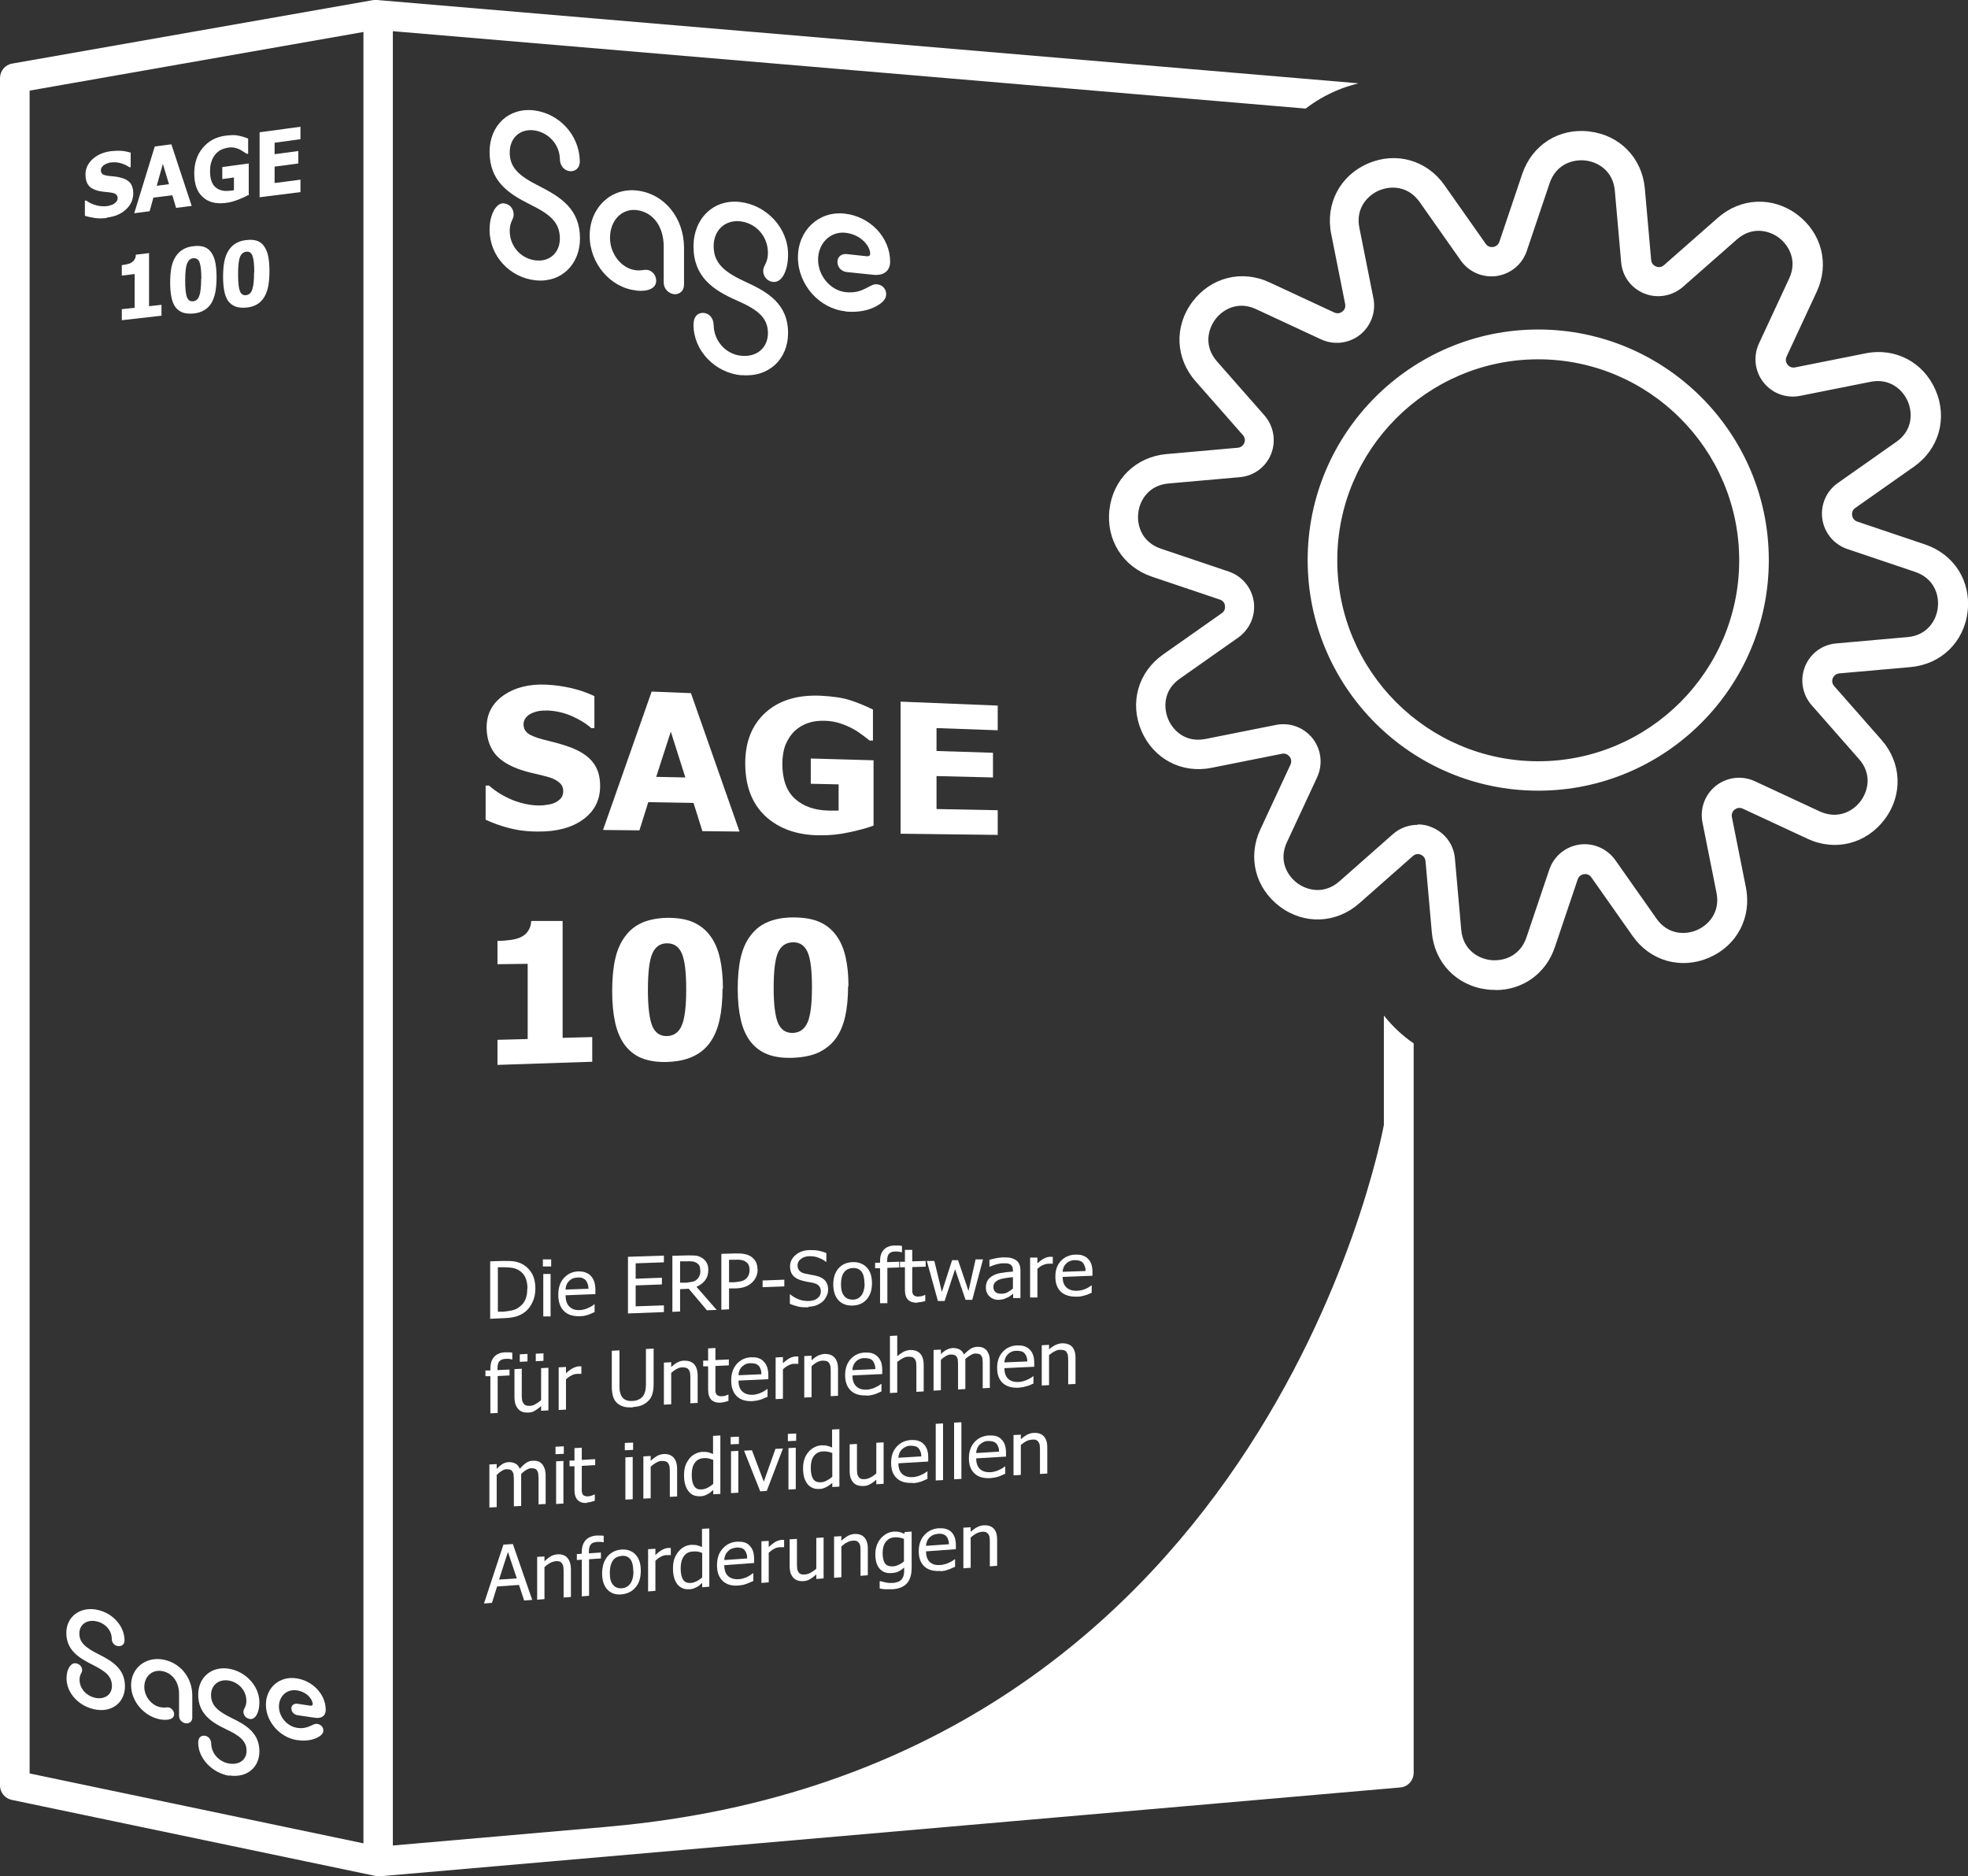<?xml version="1.0" encoding="UTF-8"?>
<svg id="Ebene_1" xmlns="http://www.w3.org/2000/svg" version="1.1" viewBox="0 0 99.69 95.04">
  <rect x="0" y="0" width="99.69" height="95.04" fill="#333333" stroke="none"/>
  <!-- Generator: Adobe Illustrator 29.7.1, SVG Export Plug-In . SVG Version: 2.1.1 Build 8)  -->
  <defs>
    <style>
      .st0 {
        fill: #fff;
      }
    </style>
  </defs>
  <g>
    <path class="st0" d="M27.04,5.59c1.27.15,2.3,1.23,2.33,2.56.01.37-.24.55-.51.52s-.49-.26-.5-.61c-.01-.75-.59-1.37-1.33-1.46-.69-.08-1.21.39-1.21,1.12,0,.79.49,1.2,1.5,1.71,1.08.55,2.06,1.16,2.06,2.65,0,1.3-.94,2.25-2.24,2.12s-2.34-1.22-2.34-2.56c0-.83.37-1.38.72-1.34.31.03.5.28.5.57,0,.26-.2.35-.2.82,0,.83.62,1.43,1.32,1.5.74.08,1.22-.43,1.22-1.1,0-.83-.49-1.23-1.5-1.73-1.13-.56-2.06-1.2-2.06-2.67,0-1.33.97-2.25,2.24-2.1"/>
    <path class="st0" d="M32.22,14.71c-1.28-.13-2.35-1.35-2.35-2.77s1.08-2.44,2.39-2.29c1.4.16,2.39,1.39,2.39,2.91v1.86c0,.32-.24.51-.51.48s-.52-.27-.52-.59v-1.82c0-1.01-.53-1.75-1.38-1.85-.75-.08-1.34.53-1.34,1.41,0,.81.58,1.56,1.32,1.64.27.03.39-.04.56-.02.23.02.46.25.46.55,0,.4-.44.56-1.01.5"/>
    <path class="st0" d="M37.56,19.01c-1.33-.12-2.43-1.24-2.43-2.56,0-.44.24-.62.51-.6s.5.24.51.61c.01.82.63,1.49,1.4,1.56.82.08,1.35-.43,1.35-1.15,0-.82-.59-1.22-1.6-1.66-1.17-.52-2.17-1.18-2.17-2.73,0-1.42,1.02-2.4,2.35-2.25s2.44,1.3,2.44,2.66c0,.83-.32,1.44-.76,1.39-.3-.03-.5-.28-.5-.56s.24-.39.24-.91c0-.87-.64-1.52-1.41-1.6s-1.34.46-1.34,1.26c0,.9.61,1.34,1.6,1.8,1.15.52,2.17,1.13,2.17,2.6,0,1.32-.98,2.26-2.36,2.13"/>
    <path class="st0" d="M42.84,15.77c-1.33-.13-2.42-1.35-2.42-2.73s1.06-2.36,2.36-2.22,2.31,1.21,2.31,2.43c0,.47-.32.72-.84.67l-1.36-.14c-.27-.03-.47-.25-.47-.51s.2-.43.47-.4l1.02.11c.09.01.17-.03.17-.13,0-.36-.44-.97-1.26-1.06-.76-.08-1.38.54-1.38,1.36s.63,1.57,1.41,1.65c.9.09,1.2-.44,1.57-.4.31.03.47.26.47.5,0,.22-.14.41-.5.61-.36.2-.89.33-1.55.27"/>
  </g>
  <g>
    <path class="st0" d="M27.12,65.27c0,.26-.05.5-.16.72-.11.22-.25.39-.43.51-.15.1-.3.17-.45.2-.15.04-.35.06-.58.07l-.67.03v-2.91l.66-.02c.27,0,.49,0,.64.04.16.04.29.09.4.16.19.12.33.28.44.48.1.2.15.44.15.72ZM26.72,65.27c0-.22-.04-.41-.11-.57-.07-.15-.18-.27-.33-.36-.1-.06-.21-.1-.33-.12-.12-.02-.26-.03-.44-.03h-.29v2.25h.29c.17-.02.32-.04.45-.07.13-.03.25-.09.35-.17.13-.1.24-.22.3-.37.07-.15.1-.34.1-.57Z"/>
    <path class="st0" d="M27.92,64.15h-.42s0-.36,0-.36h.42s0,.36,0,.36ZM27.89,66.68h-.37s0-2.15,0-2.15h.37s0,2.15,0,2.15Z"/>
    <path class="st0" d="M29.38,66.67c-.35.01-.62-.07-.81-.26-.19-.19-.29-.46-.29-.82s.09-.64.28-.85c.19-.21.43-.33.73-.34.14,0,.25.01.36.05.1.04.2.09.27.17.08.08.14.18.18.3.04.12.06.26.06.43v.2l-1.51.06c0,.25.06.44.19.57.13.13.3.19.53.18.08,0,.16-.02.24-.04.08-.02.15-.05.21-.08.07-.03.12-.06.17-.09.05-.03.08-.06.11-.08h.02s0,.39,0,.39c-.04.02-.1.04-.16.07-.06.03-.12.05-.17.07-.07.02-.14.04-.19.05-.06.01-.13.02-.22.02ZM29.81,65.29c0-.1-.01-.18-.04-.25-.02-.07-.05-.13-.09-.18-.04-.05-.1-.09-.17-.12-.07-.03-.15-.04-.25-.03s-.18.02-.25.05c-.07.03-.13.08-.19.13-.05.06-.1.12-.12.19-.03.07-.05.15-.05.24l1.15-.04Z"/>
    <path class="st0" d="M31.81,66.52v-2.86l1.82-.06v.34l-1.43.05v.78l1.33-.05v.34l-1.33.05v1.06l1.43-.05v.34l-1.82.07Z"/>
    <path class="st0" d="M36.31,66.35l-.5.02-.92-1.09-.44.02v1.13l-.39.02v-2.84l.75-.02c.17,0,.31,0,.42.01.11.01.22.05.32.11.1.06.18.14.24.24.06.1.09.22.09.37,0,.21-.05.38-.16.53-.11.14-.25.25-.44.33l1.04,1.19ZM35.47,64.34c0-.08-.01-.16-.04-.22-.03-.06-.08-.11-.14-.15-.05-.03-.12-.06-.19-.07-.07-.01-.16-.02-.27-.01h-.38v1.08h.34c.11-.02.21-.03.3-.05.09-.02.16-.06.23-.13.06-.06.1-.12.12-.19.03-.07.04-.16.04-.26Z"/>
    <path class="st0" d="M38.38,64.3c0,.12-.02.24-.07.35-.04.11-.11.21-.19.29-.1.1-.22.18-.35.23-.14.05-.31.09-.51.09h-.33v1.06l-.39.02v-2.83l.73-.02c.17,0,.32,0,.44.03.12.02.23.06.32.12.11.07.19.16.25.26.06.11.09.24.09.4ZM37.97,64.32c0-.1-.02-.18-.05-.25-.03-.07-.09-.13-.16-.17-.06-.04-.13-.06-.21-.08-.08-.01-.18-.02-.3-.01h-.32v1.14h.26c.16-.02.28-.03.38-.06.1-.03.18-.07.24-.14.06-.06.1-.12.12-.19.03-.07.04-.15.04-.24Z"/>
    <path class="st0" d="M39.73,65.16l-1.1.04v-.34l1.1-.04v.34Z"/>
    <path class="st0" d="M40.97,66.22c-.21,0-.39,0-.54-.04-.15-.04-.29-.08-.42-.14v-.47h.03c.13.11.27.19.43.25.16.06.32.08.47.08.21,0,.38-.06.48-.15.11-.09.16-.2.16-.34,0-.11-.03-.2-.09-.27-.06-.07-.15-.12-.27-.15-.09-.02-.17-.04-.25-.05-.07-.01-.17-.03-.28-.06-.1-.02-.19-.05-.27-.09-.08-.04-.15-.08-.21-.14-.06-.06-.11-.13-.14-.21-.03-.08-.05-.18-.05-.29,0-.23.09-.42.28-.58.18-.16.42-.24.7-.25.16,0,.32,0,.46.03.15.03.28.07.4.12v.44h-.03c-.09-.08-.21-.14-.36-.2-.14-.06-.3-.08-.46-.08-.18,0-.33.05-.44.14-.11.08-.17.19-.17.32,0,.12.03.21.1.28.07.07.16.12.28.14.08.02.18.04.3.06.12.02.22.04.29.06.2.05.35.14.44.25.09.12.14.26.14.43,0,.11-.02.22-.07.32-.05.11-.11.2-.19.28-.09.08-.2.15-.32.2-.12.05-.27.08-.44.08Z"/>
    <path class="st0" d="M44.17,65c0,.35-.09.62-.27.82-.18.2-.41.3-.71.31s-.54-.08-.72-.27c-.17-.19-.26-.46-.26-.8s.09-.62.27-.82c.18-.2.42-.3.71-.31s.53.08.71.26c.18.19.27.45.27.8ZM43.79,65.01c0-.27-.05-.47-.15-.6-.1-.13-.25-.19-.44-.18s-.34.08-.44.21c-.1.13-.16.34-.16.61s.05.46.16.59c.1.13.25.19.44.19s.33-.08.44-.22c.1-.14.16-.34.16-.6Z"/>
    <path class="st0" d="M45.69,63.43h-.02s-.08-.02-.14-.03c-.06,0-.12-.01-.16-.01-.16,0-.27.04-.33.11-.07.07-.1.19-.1.36v.07l.61-.02v.29l-.6.02v1.79h-.37s0-1.77,0-1.77h-.25s0-.28,0-.28h.25v-.08c0-.25.06-.44.19-.58.13-.13.31-.21.54-.21.07,0,.13,0,.2,0,.07,0,.12.01.18.02v.32Z"/>
    <path class="st0" d="M46.48,65.99c-.2,0-.36-.04-.47-.14-.11-.1-.17-.27-.17-.51v-1.15h-.25s0-.28,0-.28h.25v-.6h.37s0,.58,0,.58l.68-.02v.29l-.68.02v.98c0,.11,0,.19,0,.24,0,.06.02.11.04.16.02.04.06.07.11.09.05.02.12.03.2.02.06,0,.12-.01.17-.03.06-.02.1-.03.12-.05h.02s0,.31,0,.31c-.07.02-.14.04-.21.05-.07.01-.14.02-.2.02Z"/>
    <path class="st0" d="M49.8,63.77l-.55,2.07h-.34s-.53-1.55-.53-1.55l-.53,1.61h-.34s-.56-2.03-.56-2.03h.38s.38,1.57.38,1.57l.52-1.61h.3s.53,1.56.53,1.56l.36-1.6h.37Z"/>
    <path class="st0" d="M51.31,65.54s-.07.05-.12.09c-.05.04-.1.07-.15.09-.07.03-.13.06-.19.08-.06.02-.15.03-.25.04-.09,0-.17,0-.26-.04-.08-.03-.15-.07-.21-.13-.06-.05-.11-.12-.14-.2-.04-.08-.05-.17-.05-.26,0-.14.03-.26.1-.37.06-.1.17-.18.3-.25.12-.06.27-.1.43-.12.17-.03.35-.05.54-.06v-.07c0-.08-.01-.15-.04-.19-.03-.05-.06-.09-.11-.11-.05-.03-.1-.04-.17-.05-.07,0-.14,0-.21,0-.08,0-.18.02-.3.05-.11.03-.23.07-.34.12h-.02s0-.35,0-.35c.07-.02.17-.04.29-.07.13-.03.25-.04.38-.05.15,0,.28,0,.38.02.1.02.2.06.28.11.08.05.14.12.18.21.04.09.06.2.06.32v1.4h-.37s0-.2,0-.2ZM51.31,65.26v-.57c-.09.01-.2.02-.33.04-.13.02-.24.04-.32.07-.1.03-.18.08-.24.14-.06.06-.1.14-.1.25,0,.12.04.2.11.26.07.06.17.08.31.08.12,0,.22-.03.31-.08.09-.05.18-.11.26-.18Z"/>
    <path class="st0" d="M53.34,64.01h-.02s-.06,0-.09,0c-.03,0-.07,0-.11,0-.1,0-.2.03-.29.07-.1.04-.19.11-.28.19v1.45h-.37s0-2.02,0-2.02h.37s0,.29,0,.29c.13-.12.25-.2.35-.25.1-.05.2-.08.29-.08.04,0,.07,0,.08,0,.02,0,.04,0,.06,0v.36Z"/>
    <path class="st0" d="M54.56,65.68c-.35.01-.62-.07-.81-.24-.19-.17-.29-.43-.29-.77s.09-.6.28-.8c.19-.2.43-.31.73-.32.14,0,.25,0,.36.04.1.03.2.09.27.16.08.07.14.17.18.28.04.11.06.25.06.41v.18l-1.51.06c0,.24.06.41.19.53.13.12.3.18.53.17.08,0,.16-.01.24-.03.08-.02.15-.04.21-.07.07-.03.12-.06.17-.09.05-.03.08-.05.11-.08h.02s0,.37,0,.37c-.04.02-.1.04-.16.07-.06.03-.12.05-.17.06-.07.02-.14.04-.19.05-.06.01-.13.02-.22.02ZM54.99,64.38c0-.09-.01-.17-.04-.24-.02-.07-.05-.12-.09-.17-.04-.05-.1-.09-.17-.11-.07-.02-.15-.03-.25-.03s-.18.02-.25.05c-.07.03-.13.07-.19.13-.05.06-.1.12-.12.18-.03.07-.05.14-.05.23l1.15-.04Z"/>
    <path class="st0" d="M25.95,68.86h-.02s-.08-.02-.14-.03c-.06,0-.12-.01-.16,0-.16,0-.27.05-.33.12-.07.07-.1.2-.1.38v.07l.61-.03v.3l-.6.03v1.87l-.37.02v-1.88h-.25s0-.29,0-.29h.25v-.08c0-.26.06-.47.19-.61.13-.14.31-.22.54-.23.07,0,.13,0,.2,0,.07,0,.12,0,.18.02v.33Z"/>
    <path class="st0" d="M27.78,71.44l-.37.02v-.24c-.11.1-.22.18-.32.24-.1.06-.21.09-.34.09-.09,0-.18,0-.27-.03-.08-.03-.16-.07-.22-.14-.06-.06-.11-.15-.15-.25-.03-.1-.05-.22-.05-.37v-1.41l.37-.02v1.24c0,.12,0,.21.01.29,0,.08.03.14.06.2.03.05.07.09.12.12.05.02.12.03.22.03.09,0,.19-.03.29-.09.1-.06.19-.12.28-.2v-1.62l.37-.02v2.16ZM26.72,68.96l-.39.02v-.38l.39-.02v.38ZM27.53,68.93l-.39.02v-.38l.39-.02v.38Z"/>
    <path class="st0" d="M29.46,69.59h-.02s-.06,0-.09,0c-.03,0-.07,0-.11,0-.1,0-.2.03-.29.08-.1.05-.19.11-.28.2v1.53l-.37.02v-2.16l.37-.02v.32c.13-.12.25-.21.35-.26.1-.05.2-.08.29-.09.04,0,.07,0,.08,0,.02,0,.04,0,.06,0v.38Z"/>
    <path class="st0" d="M32.04,71.29c-.17,0-.32,0-.45-.04-.13-.04-.24-.1-.33-.18-.1-.09-.17-.21-.21-.35-.04-.14-.06-.31-.06-.51v-1.79l.39-.02v1.79c0,.13,0,.24.03.33.02.09.05.17.1.24.05.07.12.13.21.16.09.04.2.05.33.04.12,0,.23-.03.32-.08.09-.04.17-.11.22-.19.05-.08.08-.16.1-.25.02-.09.03-.2.03-.32v-1.79l.39-.02v1.78c0,.2-.02.37-.06.51-.04.14-.11.27-.22.37-.09.09-.2.16-.32.21-.12.05-.27.08-.45.09Z"/>
    <path class="st0" d="M35.34,71.06l-.37.02v-1.21c0-.1,0-.19-.01-.27,0-.08-.03-.15-.06-.2-.03-.05-.07-.09-.12-.11-.05-.02-.13-.03-.22-.03s-.19.03-.28.08c-.1.05-.19.12-.28.2v1.59l-.37.02v-2.13l.37-.02v.24c.11-.1.22-.18.32-.23.11-.06.22-.09.34-.09.21,0,.38.05.5.18.12.13.18.33.18.59v1.38Z"/>
    <path class="st0" d="M36.51,71.05c-.2.01-.36-.04-.47-.14-.11-.11-.17-.28-.17-.52v-1.18h-.25s0-.29,0-.29h.25v-.62l.37-.02v.61l.68-.03v.3l-.68.03v1.01c0,.11,0,.19,0,.25,0,.06.02.11.04.16.02.04.06.07.11.09.05.02.12.03.2.02.06,0,.12-.01.17-.03.06-.02.1-.04.12-.05h.02s0,.32,0,.32c-.07.02-.14.04-.21.06-.07.01-.14.02-.2.03Z"/>
    <path class="st0" d="M38.14,70.97c-.35.02-.62-.06-.81-.24-.19-.18-.29-.45-.29-.8s.09-.62.28-.84c.19-.21.43-.33.73-.34.14,0,.25,0,.36.04.1.03.2.09.27.17.08.08.14.17.18.29.04.11.06.26.06.42v.19l-1.51.07c0,.25.06.43.19.55.13.12.3.18.53.17.08,0,.16-.02.24-.04.08-.02.15-.05.21-.08.07-.03.12-.06.17-.09.05-.03.08-.06.11-.08h.02s0,.39,0,.39c-.04.02-.1.04-.16.07-.06.03-.12.05-.17.07-.07.02-.14.04-.19.05-.06.01-.13.02-.22.03ZM38.57,69.61c0-.1-.01-.18-.04-.25-.02-.07-.05-.13-.09-.17-.04-.05-.1-.09-.17-.11-.07-.02-.15-.03-.25-.03s-.18.02-.25.05c-.07.03-.13.08-.19.13-.05.06-.1.12-.12.19-.03.07-.05.15-.05.24l1.15-.05Z"/>
    <path class="st0" d="M40.45,69.08h-.02s-.06,0-.09,0c-.03,0-.07,0-.11,0-.1,0-.2.03-.29.08-.1.05-.19.11-.28.2v1.49l-.37.02v-2.11l.37-.02v.31c.13-.12.25-.21.35-.26.1-.05.2-.08.29-.08.04,0,.07,0,.08,0,.02,0,.04,0,.06,0v.37Z"/>
    <path class="st0" d="M42.45,70.7l-.37.02v-1.19c0-.1,0-.19-.01-.27,0-.08-.03-.15-.06-.2-.03-.05-.07-.09-.12-.11-.05-.02-.13-.03-.22-.03s-.19.03-.28.08c-.1.05-.19.12-.28.2v1.57l-.37.02v-2.1l.37-.02v.23c.11-.1.22-.18.32-.23.11-.05.22-.08.34-.09.21,0,.38.05.5.18.12.13.18.32.18.58v1.36Z"/>
    <path class="st0" d="M43.91,70.68c-.35.02-.62-.06-.81-.24-.19-.18-.29-.44-.29-.78s.09-.61.28-.82c.19-.21.43-.32.73-.33.14,0,.25,0,.36.04.1.03.2.09.27.16.08.08.14.17.18.28.04.11.06.25.06.42v.19l-1.51.07c0,.24.06.42.19.55.13.12.3.18.53.17.08,0,.16-.02.24-.04.08-.02.15-.05.21-.08.07-.03.12-.06.17-.09.05-.03.08-.06.11-.08h.02s0,.38,0,.38c-.04.02-.1.04-.16.07-.06.03-.12.05-.17.07-.07.02-.14.04-.19.05-.06.01-.13.02-.22.03ZM44.34,69.34c0-.09-.01-.17-.04-.24-.02-.07-.05-.12-.09-.17-.04-.05-.1-.09-.17-.11-.07-.02-.15-.03-.25-.03s-.18.02-.25.05c-.07.03-.13.07-.19.13-.05.06-.1.12-.12.19-.03.07-.05.15-.05.24l1.15-.05Z"/>
    <path class="st0" d="M46.79,70.48l-.37.02v-1.18c0-.09,0-.18-.01-.27,0-.08-.03-.15-.06-.19-.03-.05-.07-.09-.12-.11-.05-.02-.13-.03-.22-.03s-.19.03-.28.08c-.1.05-.19.12-.28.19v1.55l-.37.02v-2.89l.37-.02v1.05c.11-.1.22-.17.32-.23.11-.05.22-.08.34-.09.21,0,.38.05.5.18.12.13.18.32.18.57v1.34Z"/>
    <path class="st0" d="M49.78,70.33v-1.19c0-.09,0-.18-.01-.26,0-.08-.02-.14-.05-.19-.03-.05-.06-.08-.11-.1-.05-.02-.11-.03-.2-.03-.08,0-.16.03-.24.08-.09.05-.18.11-.27.2,0,.02,0,.05,0,.07,0,.03,0,.06,0,.1v1.35l-.37.02v-1.19c0-.09,0-.18-.01-.26,0-.08-.02-.14-.05-.19-.03-.05-.06-.08-.11-.1-.05-.02-.11-.03-.2-.03s-.16.03-.25.08c-.09.05-.17.11-.25.19v1.54l-.37.02v-2.06l.37-.02v.23c.1-.1.19-.17.29-.22.09-.05.2-.08.31-.09.13,0,.24.02.34.07.1.05.18.14.23.26.11-.12.22-.21.32-.28.11-.07.22-.1.34-.11.09,0,.18,0,.26.03.08.02.14.07.2.12.06.06.1.14.14.23.03.09.05.21.05.35v1.35l-.37.02Z"/>
    <path class="st0" d="M51.61,70.29c-.35.02-.62-.06-.81-.23-.19-.17-.29-.43-.29-.77s.09-.6.28-.81c.19-.21.43-.32.73-.33.14,0,.25,0,.36.04.1.03.2.08.27.16.08.07.14.17.18.28.04.11.06.25.06.41v.19l-1.51.07c0,.24.06.42.19.54.13.12.3.17.53.16.08,0,.16-.02.24-.04.08-.02.15-.05.21-.08.07-.03.12-.06.17-.09.05-.03.08-.05.11-.08h.02s0,.37,0,.37c-.04.02-.1.04-.16.07-.06.03-.12.05-.17.06-.07.02-.14.04-.19.05-.06.01-.13.02-.22.03ZM52.04,68.97c0-.09-.01-.17-.04-.24-.02-.07-.05-.12-.09-.17-.04-.05-.1-.09-.17-.11-.07-.02-.15-.03-.25-.03s-.18.02-.25.05c-.07.03-.13.07-.19.13-.05.06-.1.12-.12.18-.03.07-.05.14-.05.23l1.15-.05Z"/>
    <path class="st0" d="M54.48,70.1l-.37.02v-1.16c0-.09,0-.18-.01-.26,0-.08-.03-.14-.06-.19-.03-.05-.07-.09-.12-.11-.05-.02-.13-.03-.22-.03s-.19.03-.28.08c-.1.05-.19.11-.28.19v1.52l-.37.02v-2.04l.37-.02v.23c.11-.1.22-.17.32-.22.11-.05.22-.08.34-.09.21,0,.38.05.5.17.12.13.18.31.18.56v1.32Z"/>
    <path class="st0" d="M27.28,76.24v-1.25c0-.1,0-.19-.01-.28,0-.08-.02-.15-.05-.2-.03-.05-.06-.09-.11-.11-.05-.02-.11-.03-.2-.03-.08,0-.16.03-.24.08-.09.05-.18.12-.27.21,0,.02,0,.05,0,.08,0,.03,0,.07,0,.11v1.43l-.37.02v-1.26c0-.1,0-.19-.01-.28,0-.08-.02-.15-.05-.2-.03-.05-.06-.09-.11-.11-.05-.02-.11-.03-.2-.03s-.16.03-.25.09c-.09.05-.17.12-.25.2v1.63l-.37.02v-2.18l.37-.02v.24c.1-.1.19-.18.29-.24.09-.06.2-.09.31-.1.13,0,.24.02.34.07.1.05.18.14.23.27.11-.13.22-.23.32-.3.11-.07.22-.11.34-.11.09,0,.18,0,.26.03.08.02.14.07.2.13.06.06.1.14.14.24.03.1.05.22.05.37v1.42l-.37.02Z"/>
    <path class="st0" d="M28.56,73.64l-.42.02v-.38l.42-.02v.38ZM28.54,76.16l-.37.02v-2.16l.37-.02v2.16Z"/>
    <path class="st0" d="M29.74,76.13c-.2.01-.36-.03-.47-.14-.11-.11-.17-.28-.17-.52v-1.2h-.25s0-.29,0-.29h.25v-.63l.37-.02v.62l.68-.04v.3l-.68.04v1.02c0,.11,0,.19,0,.25,0,.06.02.11.04.16.02.04.06.08.11.09.05.02.12.03.2.02.06,0,.12-.02.17-.04.06-.02.1-.04.12-.05h.02s0,.32,0,.32c-.07.02-.14.04-.21.06-.07.02-.14.02-.2.03Z"/>
    <path class="st0" d="M32.07,73.44l-.42.02v-.37l.42-.02v.37ZM32.05,75.94l-.37.02v-2.14l.37-.02v2.14Z"/>
    <path class="st0" d="M34.3,75.8l-.37.02v-1.21c0-.1,0-.19-.01-.27,0-.08-.03-.15-.06-.2-.03-.05-.07-.09-.12-.11-.05-.02-.13-.03-.22-.03s-.19.03-.28.09c-.1.05-.19.12-.28.2v1.6l-.37.02v-2.14l.37-.02v.24c.11-.1.22-.18.32-.24.11-.06.22-.09.34-.1.21-.01.38.05.5.18.12.13.18.33.18.59v1.38Z"/>
    <path class="st0" d="M36.5,75.67l-.37.02v-.22c-.06.05-.11.09-.15.13-.04.03-.09.06-.15.09-.05.03-.11.05-.16.07-.06.02-.12.03-.2.03-.12,0-.23-.01-.33-.05-.1-.04-.19-.11-.26-.2-.07-.09-.13-.2-.17-.34-.04-.14-.06-.29-.06-.47s.02-.35.07-.49c.05-.14.12-.26.21-.37.08-.1.18-.18.29-.23.11-.06.23-.09.35-.1.11,0,.2,0,.29.02.08.02.17.05.26.09v-.92l.37-.02v2.95ZM36.13,75.17v-1.22c-.09-.04-.17-.06-.25-.08-.07-.01-.15-.02-.24-.01-.19.01-.34.09-.44.23-.11.14-.16.35-.16.61s.04.44.12.57c.08.13.21.19.39.17.1,0,.19-.03.29-.08.1-.05.19-.11.28-.19Z"/>
    <path class="st0" d="M37.43,73.14l-.42.02v-.37l.42-.02v.37ZM37.4,75.61l-.37.02v-2.12l.37-.02v2.12Z"/>
    <path class="st0" d="M39.66,73.37l-.82,2.15-.33.02-.82-2.06.4-.02.6,1.59.59-1.66.38-.02Z"/>
    <path class="st0" d="M40.33,72.98l-.42.02v-.37l.42-.02v.37ZM40.31,75.43l-.37.02v-2.1l.37-.02v2.1Z"/>
    <path class="st0" d="M42.53,75.3l-.37.02v-.21c-.06.05-.11.09-.15.12-.04.03-.09.06-.15.09-.05.03-.11.05-.16.07-.06.02-.12.03-.2.03-.12,0-.23,0-.33-.05-.1-.04-.19-.11-.26-.19-.07-.09-.13-.2-.17-.33-.04-.13-.06-.29-.06-.47s.02-.34.07-.48c.05-.14.12-.26.21-.36.08-.1.18-.17.29-.23.11-.06.23-.09.35-.1.11,0,.2,0,.29.02.08.02.17.05.26.09v-.91l.37-.02v2.91ZM42.16,74.81v-1.21c-.09-.04-.17-.06-.25-.07-.07-.01-.15-.02-.24-.01-.19.01-.34.09-.44.23-.11.14-.16.34-.16.6s.04.43.12.56c.08.13.21.18.39.17.1,0,.19-.03.29-.08.1-.05.19-.11.28-.19Z"/>
    <path class="st0" d="M44.76,75.16l-.37.02v-.23c-.11.1-.22.18-.32.23-.1.06-.21.09-.34.09-.09,0-.18,0-.27-.03-.08-.02-.16-.07-.22-.13-.06-.06-.11-.14-.15-.24-.03-.1-.05-.21-.05-.36v-1.35l.37-.02v1.19c0,.11,0,.2.01.27,0,.07.03.14.06.19.03.05.07.09.12.11.05.02.12.03.22.02.09,0,.19-.04.29-.09.1-.05.19-.12.28-.2v-1.55l.37-.02v2.08Z"/>
    <path class="st0" d="M46.24,75.11c-.35.02-.62-.05-.81-.23-.19-.17-.29-.43-.29-.78s.09-.61.28-.82c.19-.21.43-.32.73-.34.14,0,.25,0,.36.04.1.03.2.08.27.16.08.07.14.17.18.28.04.11.06.25.06.42v.19l-1.51.09c0,.24.06.42.19.54.13.12.3.17.53.16.08,0,.16-.02.24-.04.08-.02.15-.05.21-.08.07-.03.12-.06.17-.09.05-.03.08-.06.11-.08h.02s0,.38,0,.38c-.04.02-.1.04-.16.07-.06.03-.12.05-.17.07-.07.02-.14.04-.19.05-.06.01-.13.02-.22.03ZM46.67,73.78c0-.09-.01-.17-.04-.24-.02-.07-.05-.12-.09-.17-.04-.05-.1-.09-.17-.11-.07-.02-.15-.03-.25-.03s-.18.02-.25.06c-.07.03-.13.08-.19.13-.05.06-.1.12-.12.19-.03.07-.05.15-.05.23l1.15-.07Z"/>
    <path class="st0" d="M47.77,74.97l-.37.02v-2.87l.37-.02v2.87Z"/>
    <path class="st0" d="M48.7,74.91l-.37.02v-2.87l.37-.02v2.87Z"/>
    <path class="st0" d="M50.18,74.87c-.35.02-.62-.05-.81-.23-.19-.17-.29-.43-.29-.77s.09-.61.28-.82c.19-.21.43-.32.73-.34.14,0,.25,0,.36.03.1.03.2.08.27.16.08.07.14.17.18.28.04.11.06.25.06.41v.19l-1.51.09c0,.24.06.42.19.54.13.12.3.17.53.16.08,0,.16-.02.24-.04.08-.02.15-.05.21-.08.07-.03.12-.06.17-.09.05-.03.08-.06.11-.08h.02s0,.37,0,.37c-.04.02-.1.04-.16.07-.06.03-.12.05-.17.07-.07.02-.14.04-.19.05-.06.01-.13.02-.22.03ZM50.61,73.54c0-.09-.01-.17-.04-.24-.02-.07-.05-.12-.09-.17-.04-.05-.1-.08-.17-.11-.07-.02-.15-.03-.25-.03s-.18.02-.25.06c-.07.03-.13.08-.19.13-.05.06-.1.12-.12.19-.03.07-.05.14-.05.23l1.15-.07Z"/>
    <path class="st0" d="M53.05,74.64l-.37.02v-1.16c0-.09,0-.18-.01-.26,0-.08-.03-.14-.06-.19-.03-.05-.07-.08-.12-.11-.05-.02-.13-.03-.22-.02s-.19.03-.28.08c-.1.05-.19.12-.28.19v1.52l-.37.02v-2.04l.37-.02v.23c.11-.1.22-.17.32-.23.11-.05.22-.09.34-.09.21-.01.38.04.5.17.12.12.18.31.18.56v1.32Z"/>
    <path class="st0" d="M24.52,81.21l.98-2.97.48-.03.98,2.83-.41.03-.26-.79-1.11.08-.26.83-.39.03ZM26.18,79.95l-.45-1.34-.45,1.4.9-.06Z"/>
    <path class="st0" d="M28.92,80.89l-.37.03v-1.23c0-.1,0-.19-.01-.28,0-.08-.03-.15-.06-.2-.03-.05-.07-.09-.12-.11-.05-.02-.13-.03-.22-.02s-.19.04-.28.09c-.1.06-.19.12-.28.21v1.62l-.37.03v-2.17l.37-.02v.24c.11-.1.22-.19.32-.25.11-.06.22-.09.34-.1.21-.01.38.04.5.18.12.13.18.33.18.6v1.4Z"/>
    <path class="st0" d="M30.58,78.12h-.02s-.08-.02-.14-.02c-.06,0-.12,0-.16,0-.16.01-.27.05-.33.13-.07.07-.1.2-.1.38v.07l.61-.04v.3l-.6.04v1.85l-.37.03v-1.86l-.25.02v-.3l.25-.02v-.07c0-.26.06-.46.19-.61.13-.14.31-.22.54-.24.07,0,.13,0,.2,0,.07,0,.12,0,.18.01v.33Z"/>
    <path class="st0" d="M32.46,79.56c0,.36-.09.65-.27.85-.18.21-.41.32-.71.35s-.54-.06-.72-.25c-.17-.19-.26-.46-.26-.81s.09-.64.27-.86c.18-.21.42-.33.71-.35s.53.06.71.25c.18.19.27.46.27.82ZM32.08,79.59c0-.28-.05-.48-.15-.61-.1-.13-.25-.19-.44-.17s-.34.09-.44.23c-.1.14-.16.35-.16.63s.05.47.16.6c.1.13.25.19.44.18s.33-.09.44-.24c.1-.14.16-.35.16-.63Z"/>
    <path class="st0" d="M33.99,78.77h-.02s-.06,0-.09,0c-.03,0-.07,0-.11,0-.1,0-.2.03-.29.08-.1.05-.19.12-.28.21v1.52l-.37.03v-2.14l.37-.02v.32c.13-.13.25-.22.35-.27.1-.05.2-.09.29-.09.04,0,.07,0,.08,0,.02,0,.04,0,.06,0v.37Z"/>
    <path class="st0" d="M35.94,80.37l-.37.03v-.22c-.06.05-.11.09-.15.13-.04.03-.09.07-.15.09-.05.03-.11.05-.16.07-.06.02-.12.03-.2.03-.12,0-.23,0-.33-.05-.1-.04-.19-.11-.26-.19-.07-.09-.13-.2-.17-.34-.04-.14-.06-.29-.06-.47s.02-.35.07-.49c.05-.14.12-.26.21-.37.08-.1.18-.18.29-.24.11-.06.23-.09.35-.1.11,0,.2,0,.29.02.08.02.17.05.26.09v-.92l.37-.02v2.96ZM35.57,79.88v-1.22c-.09-.04-.17-.06-.25-.07-.07-.01-.15-.01-.24,0-.19.01-.34.09-.44.24-.11.15-.16.35-.16.61s.04.44.12.57c.08.13.21.18.39.17.1,0,.19-.04.29-.08.1-.05.19-.11.28-.19Z"/>
    <path class="st0" d="M37.42,80.31c-.35.03-.62-.05-.81-.23-.19-.18-.29-.44-.29-.79s.09-.63.28-.84c.19-.22.43-.34.73-.36.14,0,.25,0,.36.03.1.03.2.08.27.16.08.08.14.17.18.28.04.11.06.26.06.42v.19l-1.51.11c0,.25.06.43.19.55.13.12.3.17.53.16.08,0,.16-.02.24-.04.08-.02.15-.05.21-.08.07-.03.12-.07.17-.1.05-.03.08-.06.11-.08h.02s0,.39,0,.39c-.04.02-.1.04-.16.07-.06.03-.12.05-.17.07-.07.02-.14.04-.19.06-.06.01-.13.02-.22.03ZM37.85,78.94c0-.1-.01-.18-.04-.25-.02-.07-.05-.12-.09-.17-.04-.05-.1-.09-.17-.11-.07-.02-.15-.03-.25-.02s-.18.03-.25.06c-.07.03-.13.08-.19.14-.05.06-.1.12-.12.19-.03.07-.05.15-.05.24l1.15-.08Z"/>
    <path class="st0" d="M39.73,78.37h-.02s-.06,0-.09,0c-.03,0-.07,0-.11,0-.1,0-.2.03-.29.08-.1.05-.19.12-.28.2v1.5l-.37.03v-2.11l.37-.02v.31c.13-.12.25-.21.35-.27.1-.05.2-.08.29-.09.04,0,.07,0,.08,0,.02,0,.04,0,.06,0v.37Z"/>
    <path class="st0" d="M41.72,79.95l-.37.03v-.23c-.11.1-.22.18-.32.24-.1.06-.21.09-.34.1-.09,0-.18,0-.27-.03-.08-.02-.16-.07-.22-.13-.06-.06-.11-.14-.15-.24-.03-.1-.05-.22-.05-.36v-1.36l.37-.02v1.2c0,.11,0,.2.01.28,0,.07.03.14.06.19.03.05.07.09.12.11.05.02.12.03.22.02.09,0,.19-.04.29-.09.1-.06.19-.12.28-.2v-1.56l.37-.02v2.09Z"/>
    <path class="st0" d="M43.96,79.79l-.37.03v-1.19c0-.1,0-.18-.01-.27,0-.08-.03-.15-.06-.19-.03-.05-.07-.09-.12-.11-.05-.02-.13-.03-.22-.02s-.19.04-.28.09c-.1.05-.19.12-.28.2v1.56l-.37.03v-2.09l.37-.02v.23c.11-.1.22-.18.32-.24.11-.06.22-.09.34-.1.21-.01.38.04.5.17.12.13.18.32.18.57v1.35Z"/>
    <path class="st0" d="M44.56,80.08s.06.02.11.03c.05.01.1.02.16.04.07.01.13.02.19.03.06,0,.12,0,.19,0,.11,0,.21-.03.29-.06.08-.03.14-.08.18-.13.04-.05.07-.11.09-.18.02-.07.03-.14.03-.23v-.18c-.1.09-.2.16-.29.2-.09.05-.21.07-.36.08-.25.02-.45-.06-.59-.22-.15-.17-.22-.41-.22-.74,0-.17.03-.33.08-.46.05-.14.12-.25.21-.35.08-.09.18-.17.29-.23.11-.06.23-.09.35-.1.11,0,.21,0,.29.02.08.02.17.05.25.09l.02-.09.35-.02v1.83c0,.35-.08.61-.24.79-.16.18-.41.28-.74.3-.11,0-.22,0-.33,0-.11,0-.21-.02-.31-.04v-.36h.02ZM45.79,79.09v-1.14c-.09-.04-.18-.06-.25-.07-.08-.01-.15-.02-.23-.01-.19.01-.33.09-.44.23-.11.14-.16.33-.16.57,0,.23.04.4.12.52.08.11.21.16.4.15.09,0,.19-.03.29-.08.1-.04.19-.1.27-.17Z"/>
    <path class="st0" d="M47.64,79.57c-.35.03-.62-.05-.81-.22-.19-.17-.29-.43-.29-.77s.09-.61.28-.82c.19-.21.43-.33.73-.35.14,0,.25,0,.36.03.1.03.2.08.27.15.08.07.14.17.18.28.04.11.06.25.06.41v.19l-1.51.11c0,.24.06.42.19.54.13.12.3.17.53.15.08,0,.16-.02.24-.04.08-.02.15-.05.21-.08.07-.03.12-.06.17-.09.05-.03.08-.06.11-.08h.02s0,.38,0,.38c-.04.02-.1.04-.16.07-.06.03-.12.05-.17.07-.07.02-.14.04-.19.06-.06.01-.13.02-.22.03ZM48.07,78.23c0-.09-.01-.17-.04-.24-.02-.07-.05-.12-.09-.17-.04-.05-.1-.08-.17-.11-.07-.02-.15-.03-.25-.02s-.18.03-.25.06c-.07.03-.13.08-.19.13-.05.06-.1.12-.12.19-.03.07-.05.15-.05.23l1.15-.08Z"/>
    <path class="st0" d="M50.51,79.31l-.37.03v-1.17c0-.09,0-.18-.01-.26,0-.08-.03-.14-.06-.19-.03-.05-.07-.08-.12-.11-.05-.02-.13-.03-.22-.02s-.19.04-.28.09c-.1.05-.19.12-.28.2v1.53l-.37.03v-2.06l.37-.02v.23c.11-.1.22-.18.32-.23.11-.06.22-.09.34-.1.21-.01.38.04.5.16.12.12.18.31.18.56v1.33Z"/>
  </g>
  <g>
    <path class="st0" d="M27.24,42.12c-.56,0-1.05-.07-1.47-.18-.42-.11-.81-.25-1.17-.42v-1.73h.17c.36.32.77.56,1.21.74.44.17.87.26,1.28.27.1,0,.24,0,.41-.03.17-.02.31-.05.41-.1.13-.05.23-.13.32-.22.09-.1.13-.22.13-.38,0-.18-.07-.33-.21-.44-.14-.12-.31-.2-.51-.26-.25-.07-.51-.14-.79-.2-.28-.06-.54-.14-.79-.23-.56-.21-.97-.49-1.21-.83-.24-.34-.37-.77-.37-1.27,0-.68.29-1.22.86-1.62.58-.4,1.3-.58,2.16-.54.43.02.86.08,1.29.18.43.1.81.24,1.15.4v1.62h-.16c-.27-.24-.6-.44-.99-.61-.39-.17-.79-.26-1.2-.28-.16,0-.3,0-.43.02-.13.02-.26.06-.4.12-.11.05-.21.12-.29.22-.08.1-.12.21-.12.34,0,.18.07.33.2.44.13.11.39.22.76.32.24.06.48.12.71.18.23.06.47.14.72.23.5.19.88.44,1.12.75.25.31.37.71.37,1.2,0,.71-.28,1.27-.85,1.69-.57.42-1.34.63-2.3.62Z"/>
    <path class="st0" d="M30.55,42.03l2.46-7,1.99.08,2.46,7.01-1.88-.02-.45-1.43-2.29-.04-.45,1.43-1.83-.02ZM34.72,39.39l-.74-2.33-.74,2.29,1.48.03Z"/>
    <path class="st0" d="M44.25,41.82c-.32.12-.73.23-1.24.34-.51.11-1.01.16-1.51.15-1.14-.01-2.05-.34-2.73-.97-.68-.64-1.02-1.53-1.02-2.68,0-1.08.34-1.94,1.02-2.56.68-.62,1.61-.91,2.79-.86.61.03,1.1.1,1.48.22.38.12.77.28,1.18.48v1.57h-.17c-.09-.07-.21-.17-.38-.29-.16-.12-.32-.23-.48-.31-.18-.1-.39-.19-.63-.27-.24-.08-.49-.12-.76-.13-.31-.01-.6.02-.85.11-.26.08-.49.22-.69.4-.19.18-.34.41-.46.68-.11.28-.17.61-.17.98,0,.8.21,1.39.64,1.78.43.39,1.01.59,1.75.6.07,0,.14,0,.23,0,.09,0,.16,0,.23,0v-1.33l-1.41-.03v-1.28l3.18.09v3.31Z"/>
    <path class="st0" d="M45.62,42.22v-6.68l4.92.2v1.25l-3.1-.11v1.16l2.86.09v1.25l-2.86-.07v1.67l3.1.06v1.25l-4.92-.06Z"/>
    <path class="st0" d="M30,53.78l-4.8.16v-1.27l1.53-.04v-3.81l-1.53.02v-1.18c.22,0,.45-.02.67-.05.22-.03.4-.08.53-.15.16-.08.28-.18.36-.32.09-.13.14-.29.15-.49h1.59s0,5.92,0,5.92l1.5-.04v1.24Z"/>
    <path class="st0" d="M36.6,50.08c0,.6-.05,1.12-.15,1.58-.1.45-.26.83-.48,1.14-.22.31-.51.55-.86.71-.35.17-.79.26-1.3.28s-.94-.05-1.3-.19c-.35-.14-.64-.37-.87-.68-.22-.3-.38-.68-.48-1.13-.1-.45-.15-.98-.15-1.59s.05-1.17.15-1.61c.1-.45.26-.83.5-1.15.23-.32.52-.55.88-.71.36-.15.78-.23,1.28-.24.52,0,.96.07,1.31.23.35.16.64.39.86.7.22.3.38.68.48,1.12.1.45.15.96.15,1.54ZM34.76,50.12c0-.86-.07-1.47-.22-1.82-.15-.35-.4-.52-.75-.52s-.6.18-.75.53c-.15.35-.22.97-.22,1.84s.08,1.46.22,1.82c.15.35.4.52.75.51s.6-.19.75-.55c.15-.36.22-.97.22-1.82Z"/>
    <path class="st0" d="M42.96,49.96c0,.58-.05,1.1-.15,1.54-.1.44-.26.81-.48,1.11-.22.3-.51.53-.86.7-.35.16-.79.25-1.3.27s-.94-.04-1.3-.18c-.35-.14-.64-.36-.87-.66-.22-.3-.38-.66-.48-1.11-.1-.44-.15-.96-.15-1.55s.05-1.14.15-1.57c.1-.43.26-.81.5-1.12.23-.31.52-.54.88-.69.36-.15.78-.23,1.28-.23.52,0,.96.07,1.31.22.35.15.64.38.86.68.22.29.38.66.48,1.09.1.43.15.93.15,1.5ZM41.13,50c0-.84-.07-1.43-.22-1.77-.15-.34-.4-.51-.75-.5s-.6.18-.75.52c-.15.34-.22.94-.22,1.8s.08,1.43.22,1.77c.15.34.4.51.75.5s.6-.19.75-.54c.15-.35.22-.94.22-1.78Z"/>
  </g>
  <g>
    <path class="st0" d="M5.41,11.04c-.24.03-.44.03-.62,0-.18-.03-.34-.06-.49-.11v-.77h.07c.15.11.32.19.51.24.18.05.36.06.54.04.04,0,.1-.02.17-.04.07-.02.13-.04.17-.07.05-.03.1-.07.14-.12.04-.05.06-.11.06-.18,0-.08-.03-.14-.09-.19-.06-.04-.13-.07-.22-.08-.1-.02-.22-.03-.33-.04-.12-.01-.23-.03-.33-.05-.24-.06-.41-.15-.51-.29-.1-.13-.15-.31-.15-.54,0-.3.12-.56.36-.78.24-.22.55-.35.91-.4.18-.02.36-.03.54-.02.18.01.34.05.48.09v.74h-.07c-.11-.08-.25-.15-.42-.2-.16-.05-.33-.06-.5-.04-.07,0-.13.02-.18.04-.05.02-.11.04-.17.08-.05.03-.09.07-.12.12-.04.05-.05.1-.05.16,0,.08.03.14.08.19.06.04.16.07.32.09.1.01.2.02.3.03.1.01.2.03.31.06.21.05.37.14.47.26.1.12.16.3.16.52,0,.32-.12.6-.36.82-.24.23-.56.37-.97.42Z"/>
    <path class="st0" d="M6.8,10.8l1.04-3.38.84-.11,1.03,3.12-.79.1-.19-.64-.96.12-.19.69-.77.1ZM8.56,9.33l-.31-1.03-.31,1.11.62-.08Z"/>
    <path class="st0" d="M12.57,9.88c-.13.08-.31.16-.52.24-.21.08-.43.14-.63.16-.48.06-.87-.04-1.15-.3-.29-.26-.43-.66-.43-1.2,0-.51.14-.94.43-1.29.29-.35.68-.56,1.17-.62.26-.03.46-.04.63,0,.16.03.33.08.5.15v.77h-.07s-.09-.05-.16-.1c-.07-.05-.14-.09-.2-.12-.08-.04-.17-.07-.27-.09-.1-.02-.21-.02-.32,0-.13.02-.25.06-.36.11-.11.06-.21.14-.29.24-.08.1-.15.22-.19.36-.05.14-.07.3-.07.48,0,.38.09.65.27.81.18.16.43.22.74.18.03,0,.06,0,.1-.01.04,0,.07-.01.1-.02v-.64l-.59.08v-.61l1.34-.18v1.62Z"/>
    <path class="st0" d="M13.15,9.99v-3.29l2.07-.28v.63l-1.31.18v.58l1.2-.16v.63l-1.2.16v.83l1.31-.17v.63l-2.07.26Z"/>
    <path class="st0" d="M8.19,15.99l-2.02.23v-.56l.65-.07v-1.71l-.65.08v-.53c.09-.01.19-.03.28-.05.09-.02.17-.05.22-.09.07-.04.12-.1.15-.16.04-.06.06-.14.06-.23l.67-.08v2.69l.63-.07v.57Z"/>
    <path class="st0" d="M10.97,14.04c0,.28-.02.53-.06.75-.04.22-.11.4-.2.56-.09.15-.21.27-.36.36-.15.09-.33.15-.55.17s-.4,0-.55-.05c-.15-.06-.27-.15-.37-.28-.09-.13-.16-.3-.2-.51-.04-.2-.06-.45-.06-.73s.02-.54.06-.75c.04-.21.11-.39.21-.55.1-.16.22-.28.37-.37.15-.09.33-.15.54-.17.22-.03.4-.01.55.04.15.06.27.15.36.29.09.13.16.3.2.51.04.21.06.45.06.72ZM10.2,14.13c0-.4-.03-.68-.09-.84-.06-.16-.17-.22-.32-.21s-.25.11-.32.28c-.06.17-.09.46-.09.86s.03.68.09.83c.06.16.17.23.32.21s.25-.11.31-.29c.06-.17.09-.46.09-.86Z"/>
    <path class="st0" d="M13.65,13.72c0,.28-.02.54-.06.76-.04.22-.11.41-.2.56-.09.15-.21.28-.36.37-.15.09-.33.15-.55.17s-.4,0-.55-.05c-.15-.06-.27-.15-.37-.28-.09-.13-.16-.3-.2-.51-.04-.21-.06-.45-.06-.73s.02-.54.06-.75c.04-.21.11-.4.21-.56.1-.16.22-.28.37-.37.15-.09.33-.15.54-.17.22-.03.4-.01.55.04.15.06.27.15.36.29.09.13.16.3.2.51.04.21.06.45.06.73ZM12.88,13.81c0-.41-.03-.69-.09-.85-.06-.16-.17-.23-.32-.21s-.25.11-.32.28c-.06.17-.09.46-.09.87s.03.68.09.84c.06.16.17.23.32.21s.25-.11.31-.29c.06-.17.09-.46.09-.87Z"/>
  </g>
  <g>
    <path class="st0" d="M75.75,50.14c-.13,0-.27,0-.41-.02-1.54-.18-2.67-1.34-2.81-2.89l-.32-3.61c-.02-.22-.18-.3-.24-.33-.07-.03-.24-.07-.4.07l-2.72,2.4c-1.16,1.02-2.78,1.09-4.02.16-1.24-.93-1.64-2.5-.99-3.9l1.53-3.29c.09-.2,0-.35-.05-.41s-.17-.18-.38-.14l-3.56.71c-1.52.31-2.95-.45-3.56-1.87-.61-1.42-.17-2.98,1.1-3.87l2.97-2.09c.18-.12.17-.3.16-.38,0-.07-.06-.25-.26-.31l-3.44-1.16c-1.47-.5-2.33-1.86-2.15-3.4.18-1.54,1.34-2.67,2.89-2.81l3.61-.32c.22-.02.3-.18.33-.24.03-.07.07-.24-.07-.4l-2.4-2.73c-1.02-1.16-1.09-2.78-.16-4.02.93-1.24,2.5-1.64,3.9-.99l3.29,1.53c.2.09.35,0,.41-.05.06-.04.18-.17.14-.38l-.71-3.56c-.3-1.52.45-2.95,1.87-3.56,1.42-.61,2.98-.17,3.87,1.1l2.09,2.97c.12.18.3.17.38.16.07-.01.24-.06.31-.26l1.16-3.44c.5-1.47,1.86-2.34,3.4-2.15,1.54.18,2.67,1.34,2.81,2.89l.32,3.62c.02.22.18.3.25.33.07.03.24.07.4-.07l2.73-2.4c1.16-1.02,2.78-1.09,4.02-.16,1.24.93,1.64,2.5.99,3.9l-1.53,3.29c-.09.2,0,.35.05.41.04.06.17.18.38.14l3.56-.71c1.52-.31,2.95.45,3.56,1.87.61,1.42.17,2.98-1.1,3.87l-2.97,2.09c-.18.12-.17.3-.16.38.01.07.06.24.26.31l3.44,1.16c1.47.5,2.33,1.86,2.15,3.4s-1.34,2.67-2.89,2.81l-3.61.32c-.22.02-.3.18-.33.24-.03.07-.07.24.07.4l2.4,2.73c1.02,1.16,1.09,2.78.16,4.02-.93,1.24-2.5,1.64-3.9.99l-3.29-1.53c-.2-.09-.35,0-.41.05-.06.04-.18.17-.14.38l.71,3.56c.3,1.52-.45,2.95-1.87,3.56-1.42.61-2.98.17-3.87-1.1l-2.09-2.97c-.12-.18-.3-.17-.38-.16-.07.01-.24.06-.31.26l-1.16,3.44c-.45,1.34-1.63,2.17-3,2.17ZM71.82,41.76c.24,0,.48.04.7.14.67.27,1.12.87,1.18,1.59l.32,3.61c.09,1.01.86,1.46,1.49,1.53.63.07,1.48-.18,1.81-1.14l1.16-3.44c.23-.68.81-1.16,1.52-1.27.71-.1,1.4.2,1.82.78l2.09,2.97c.58.83,1.47.83,2.05.58.58-.25,1.19-.9.99-1.89l-.71-3.56c-.14-.7.12-1.41.68-1.86.57-.44,1.32-.53,1.97-.23l3.29,1.53c.92.42,1.69-.01,2.07-.52.38-.51.59-1.37-.08-2.13l-2.4-2.73c-.47-.54-.6-1.28-.34-1.95.27-.67.87-1.12,1.59-1.18l3.61-.32c1.01-.09,1.46-.86,1.53-1.49.08-.63-.18-1.48-1.14-1.81h0l-3.44-1.16c-.68-.23-1.16-.81-1.27-1.52-.1-.71.2-1.41.78-1.82l2.97-2.09c.83-.58.83-1.47.58-2.05-.25-.58-.9-1.19-1.89-.99l-3.56.71c-.71.14-1.41-.12-1.86-.68-.44-.56-.53-1.32-.23-1.97l1.53-3.29c.43-.92-.02-1.69-.52-2.07-.51-.38-1.37-.58-2.13.09l-2.73,2.4c-.54.47-1.29.6-1.95.34-.67-.27-1.12-.87-1.18-1.59l-.32-3.62c-.09-1.01-.86-1.46-1.49-1.53-.63-.07-1.48.18-1.81,1.14l-1.16,3.44c-.23.68-.81,1.16-1.52,1.27-.71.1-1.41-.2-1.82-.78l-2.09-2.97c-.59-.83-1.47-.83-2.06-.58-.58.25-1.19.9-.99,1.89l.71,3.56c.14.7-.12,1.41-.68,1.86-.56.44-1.32.53-1.97.23l-3.29-1.53c-.92-.43-1.69.01-2.07.52-.38.51-.58,1.37.09,2.13l2.4,2.73c.47.54.6,1.29.34,1.95s-.87,1.12-1.59,1.18l-3.61.32c-1.01.09-1.46.86-1.53,1.49-.08.63.18,1.48,1.14,1.81l3.44,1.16c.68.23,1.16.81,1.27,1.52.1.71-.2,1.4-.78,1.82l-2.97,2.09c-.83.58-.83,1.47-.58,2.06.25.58.89,1.19,1.89.99l3.56-.71c.71-.14,1.41.12,1.86.68.44.56.53,1.32.23,1.97l-1.53,3.29c-.43.92.01,1.69.52,2.07.51.38,1.37.58,2.13-.08l2.72-2.4c.35-.31.8-.47,1.25-.47ZM77.92,40.05c-6.44,0-11.68-5.24-11.68-11.68s5.24-11.68,11.68-11.68,11.68,5.24,11.68,11.68-5.24,11.68-11.68,11.68ZM77.92,18.2c-5.61,0-10.18,4.57-10.18,10.18s4.57,10.18,10.18,10.18,10.18-4.57,10.18-10.18-4.57-10.18-10.18-10.18Z"/>
    <path class="st0" d="M70.1,51.46v5.52c-.23,1.23-6.4,32.62-39.23,35.54l-.2.02h0l-10.77.94V1.58l46.24,3.92c.47-.36.99-.67,1.56-.91.36-.16.74-.27,1.11-.37L19.21.01s-.03-.01-.05-.01c0,0-.01,0-.02,0h-.02c-.06,0-.13,0-.19,0L.62,3.22c-.36.06-.62.37-.62.74v86.48c0,.35.25.66.6.73l18.41,3.85s.1.02.15.02c.02,0,.04,0,.07,0l51.7-4.5c.39-.03.68-.36.68-.75v-36.94c-.57-.39-1.07-.86-1.5-1.4ZM18.41,93.37l-16.91-3.54V4.59L18.41,1.62v91.75Z"/>
  </g>
  <g>
    <path class="st0" d="M4.8,81.52c.82.11,1.49.77,1.51,1.56,0,.22-.15.32-.33.3s-.32-.17-.32-.38c0-.45-.38-.83-.86-.89-.45-.06-.78.21-.78.63,0,.47.32.72.97,1.05.7.35,1.34.74,1.34,1.63,0,.78-.61,1.31-1.45,1.18s-1.51-.81-1.51-1.59c0-.49.24-.8.47-.76.2.03.32.18.32.35,0,.15-.13.2-.13.48,0,.49.4.86.85.93.48.07.79-.21.79-.61,0-.49-.32-.74-.97-1.07-.73-.36-1.34-.76-1.34-1.62,0-.78.63-1.3,1.45-1.19"/>
    <path class="st0" d="M8.16,87.1c-.83-.13-1.52-.9-1.52-1.74s.7-1.43,1.55-1.31c.91.13,1.55.9,1.55,1.83v1.13c0,.19-.15.3-.33.28s-.34-.18-.34-.38v-1.11c0-.61-.35-1.08-.89-1.16-.48-.07-.87.28-.87.81,0,.49.38.96.85,1.03.18.03.25,0,.36,0,.15.02.3.17.3.35,0,.24-.28.32-.65.27"/>
    <path class="st0" d="M11.62,89.95c-.86-.14-1.58-.87-1.58-1.68,0-.27.15-.37.33-.35s.32.17.33.39c0,.51.41.94.91,1.02.53.08.88-.21.88-.65,0-.51-.38-.78-1.04-1.09-.76-.36-1.41-.8-1.41-1.75,0-.87.66-1.44,1.52-1.32s1.58.87,1.58,1.71c0,.52-.21.89-.49.84-.19-.03-.32-.19-.32-.36s.15-.24.15-.56c0-.54-.42-.96-.92-1.03s-.87.25-.87.74c0,.55.39.84,1.04,1.16.75.36,1.41.77,1.41,1.69,0,.82-.64,1.36-1.53,1.22"/>
    <path class="st0" d="M15.04,88.14c-.86-.13-1.57-.93-1.57-1.79s.68-1.46,1.53-1.34,1.5.82,1.5,1.6c0,.3-.21.45-.55.4l-.88-.13c-.18-.03-.31-.17-.31-.34s.13-.26.31-.24l.66.1c.06,0,.11-.02.11-.08,0-.23-.28-.63-.82-.7-.49-.07-.89.3-.89.82s.41,1,.92,1.08c.58.09.78-.24,1.02-.2.2.03.31.18.31.33,0,.14-.09.26-.32.37-.23.12-.58.18-1.01.12"/>
  </g>
</svg>
